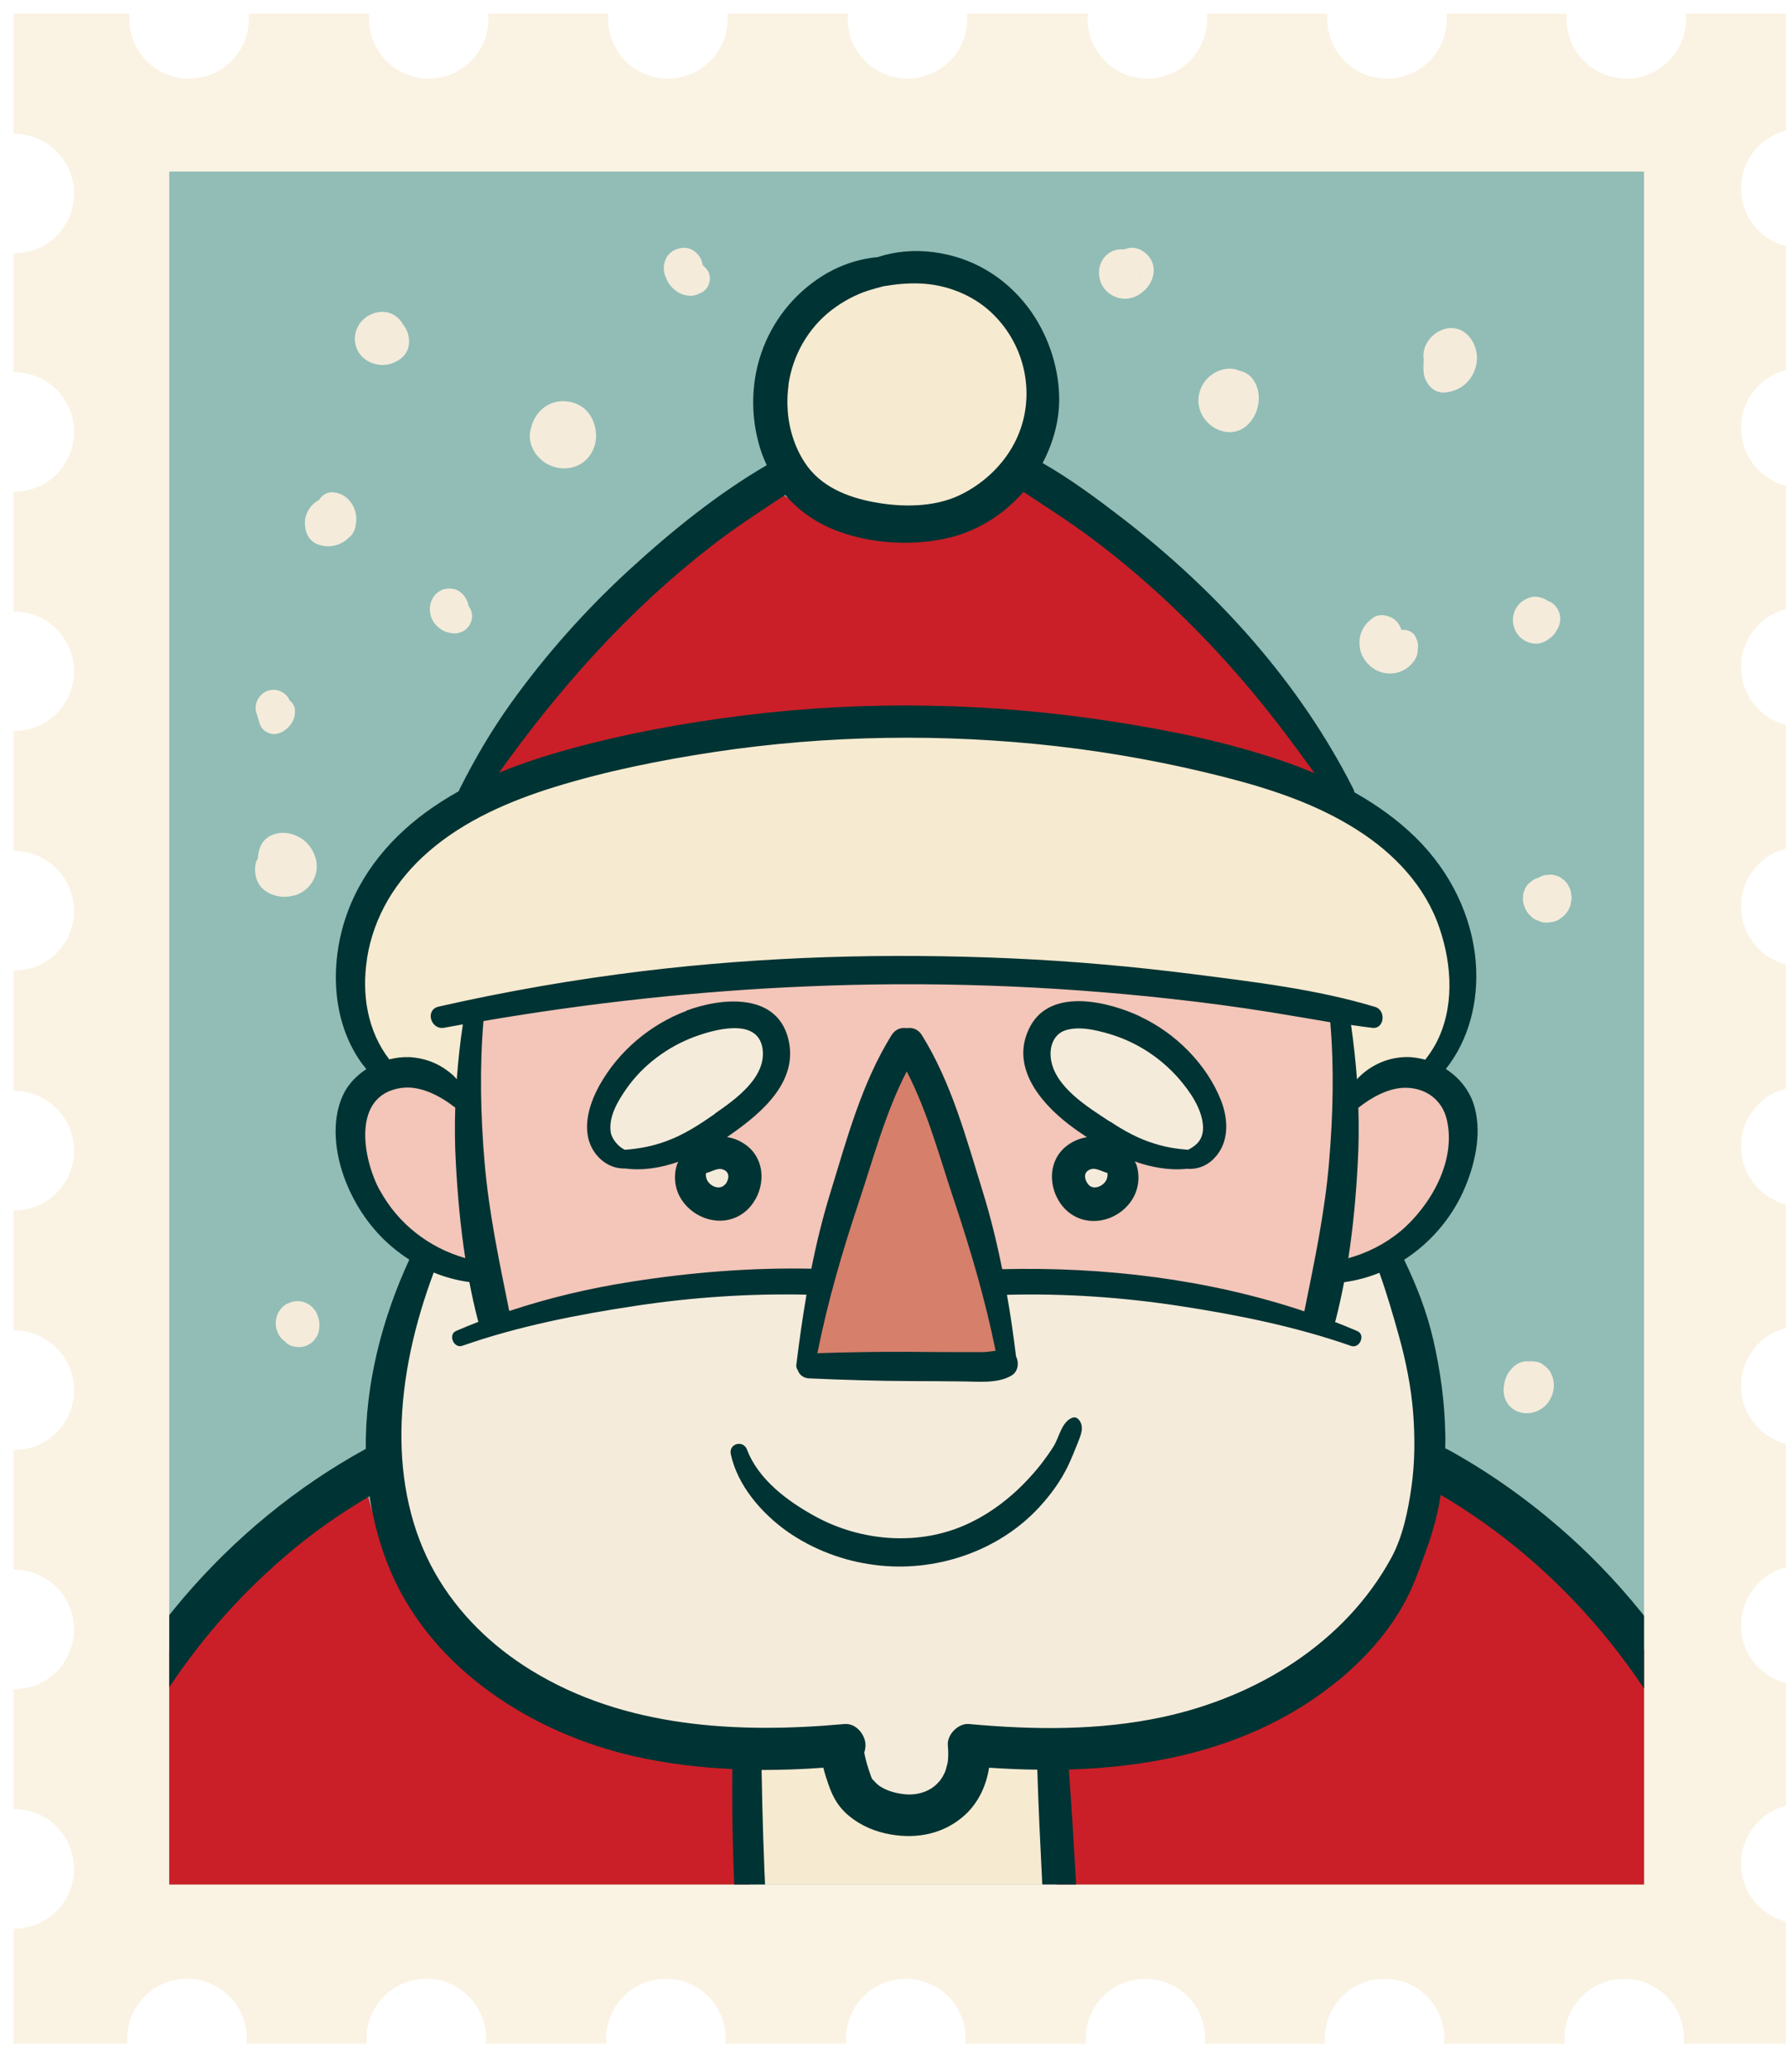 <?xml version="1.0" encoding="UTF-8"?>
<svg id="Capa_2" data-name="Capa 2" xmlns="http://www.w3.org/2000/svg" xmlns:xlink="http://www.w3.org/1999/xlink" viewBox="0 0 117.77 136.59">
  <defs>
    <style>
      .cls-1 {
        fill: none;
      }

      .cls-2 {
        filter: url(#drop-shadow-1);
      }

      .cls-3 {
        fill: #91bdb6;
      }

      .cls-4 {
        fill: #f5ebdb;
      }

      .cls-5 {
        fill: #f4c5b9;
      }

      .cls-6 {
        fill: #faf3e3;
      }

      .cls-7 {
        fill: #f6ead0;
      }

      .cls-8 {
        fill: #033;
      }

      .cls-9 {
        fill: #d67f6b;
      }

      .cls-10 {
        fill: #ca1f28;
      }

      .cls-11 {
        clip-path: url(#clippath);
      }
    </style>
    <filter id="drop-shadow-1" x="-1.92" y="-1.88" width="124" height="140" filterUnits="userSpaceOnUse">
      <feOffset dx=".9" dy=".9"/>
      <feGaussianBlur result="blur" stdDeviation=".9"/>
      <feFlood flood-color="#000" flood-opacity=".2"/>
      <feComposite in2="blur" operator="in"/>
      <feComposite in="SourceGraphic"/>
    </filter>
    <clipPath id="clippath">
      <rect class="cls-1" x="10.26" y="10.41" width="97.25" height="112.94"/>
    </clipPath>
  </defs>
  <g id="Capa_1-2" data-name="Capa 1">
    <g class="cls-2">
      <g>
        <path class="cls-6" d="M117.73,7.59s.03,0,.04,0V0h-7.51c.01.11.02.23.02.34,0,2.17-1.76,3.94-3.94,3.94s-3.94-1.76-3.94-3.94c0-.12.01-.23.02-.34h-7.94c.01.11.02.23.02.34,0,2.17-1.76,3.94-3.94,3.94s-3.94-1.76-3.94-3.94c0-.12.01-.23.02-.34h-7.96c.01.11.02.23.02.34,0,2.17-1.76,3.94-3.94,3.94s-3.94-1.76-3.94-3.94c0-.12.01-.23.02-.34h-7.98c.01.11.02.23.02.34,0,2.17-1.76,3.94-3.94,3.94s-3.94-1.76-3.94-3.94c0-.12.01-.23.02-.34h-7.96c.01.11.02.23.02.34,0,2.17-1.76,3.94-3.94,3.94s-3.94-1.76-3.94-3.94c0-.12.01-.23.02-.34h-7.93c.01.11.02.23.02.34,0,2.17-1.76,3.94-3.94,3.94s-3.94-1.76-3.94-3.94c0-.12.01-.23.02-.34h-7.96c0,.11.02.23.02.34,0,2.17-1.76,3.94-3.94,3.94s-3.94-1.76-3.94-3.94c0-.12.01-.23.02-.34H0v7.93s.03,0,.04,0c2.17,0,3.94,1.76,3.94,3.94S2.21,15.8.04,15.8c-.01,0-.03,0-.04,0v7.84s.03,0,.04,0c2.17,0,3.94,1.76,3.94,3.94s-1.76,3.94-3.94,3.94c-.01,0-.03,0-.04,0v7.9s.03,0,.04,0c2.17,0,3.94,1.76,3.94,3.94s-1.76,3.94-3.94,3.94c-.01,0-.03,0-.04,0v7.91s.03,0,.04,0c2.17,0,3.94,1.76,3.94,3.94s-1.76,3.94-3.94,3.94c-.01,0-.03,0-.04,0v7.94s.03,0,.04,0c2.17,0,3.94,1.76,3.94,3.94s-1.76,3.94-3.94,3.94c-.01,0-.03,0-.04,0v7.91s.03,0,.04,0c2.17,0,3.94,1.76,3.94,3.94s-1.76,3.94-3.94,3.94c-.01,0-.03,0-.04,0v7.89s.03,0,.04,0c2.17,0,3.94,1.76,3.94,3.94s-1.76,3.94-3.94,3.94c-.01,0-.03,0-.04,0v7.91s.03,0,.04,0c2.17,0,3.94,1.76,3.94,3.94s-1.76,3.94-3.94,3.94c-.01,0-.03,0-.04,0v7.59h7.51c-.01-.11-.02-.23-.02-.34,0-2.17,1.76-3.94,3.94-3.94s3.94,1.76,3.94,3.94c0,.12-.01.23-.02.34h7.94c-.01-.11-.02-.23-.02-.34,0-2.17,1.76-3.94,3.94-3.94s3.94,1.76,3.94,3.94c0,.12-.01.23-.02.34h7.96c-.01-.11-.02-.23-.02-.34,0-2.17,1.76-3.94,3.94-3.94s3.94,1.76,3.94,3.94c0,.12-.01.23-.02.34h7.98c0-.11-.02-.23-.02-.34,0-2.17,1.76-3.94,3.94-3.94s3.94,1.76,3.94,3.94c0,.12-.01.23-.02.34h7.96c-.01-.11-.02-.23-.02-.34,0-2.17,1.76-3.94,3.94-3.94s3.94,1.76,3.94,3.94c0,.12-.01.23-.02.34h7.93c-.01-.11-.02-.23-.02-.34,0-2.17,1.76-3.94,3.94-3.94s3.94,1.76,3.94,3.94c0,.12-.01.23-.02.34h7.96c-.01-.11-.02-.23-.02-.34,0-2.17,1.76-3.94,3.94-3.94s3.94,1.76,3.94,3.94c0,.12-.01.23-.02.34h7.77v-7.93s-.03,0-.04,0c-2.17,0-3.94-1.76-3.94-3.94s1.76-3.94,3.94-3.94c.01,0,.03,0,.04,0v-7.84s-.03,0-.04,0c-2.17,0-3.94-1.76-3.94-3.94s1.76-3.94,3.94-3.94c.01,0,.03,0,.04,0v-7.9s-.03,0-.04,0c-2.17,0-3.94-1.76-3.94-3.94s1.76-3.94,3.94-3.94c.01,0,.03,0,.04,0v-7.91s-.03,0-.04,0c-2.17,0-3.94-1.76-3.94-3.94s1.76-3.94,3.94-3.94c.01,0,.03,0,.04,0v-7.94s-.03,0-.04,0c-2.17,0-3.94-1.76-3.94-3.94s1.76-3.94,3.94-3.94c.01,0,.03,0,.04,0v-7.91s-.03,0-.04,0c-2.17,0-3.94-1.76-3.94-3.94s1.76-3.94,3.94-3.94c.01,0,.03,0,.04,0v-7.89s-.03,0-.04,0c-2.17,0-3.94-1.76-3.94-3.94s1.76-3.94,3.94-3.94c.01,0,.03,0,.04,0v-7.91s-.03,0-.04,0c-2.17,0-3.94-1.76-3.94-3.94s1.76-3.94,3.94-3.94Z"/>
        <rect class="cls-3" x="10.26" y="10.41" width="97.25" height="112.94"/>
      </g>
      <g>
        <g class="cls-11">
          <g>
            <g>
              <path class="cls-10" d="M30.39,50.69s.99-3.15,8.78-10.44c7.79-7.29,10.61-9.12,10.61-9.12,0,0,5.47,3.98,10.28,2.49,4.81-1.49,6.3-3.48,6.3-3.48,0,0,7.46,3.15,12.27,9.12,4.81,5.97,8.62,12.1,8.62,12.1,0,0-13.26-5.47-25.86-4.48-12.6.99-23.37,2.15-26.52,3.32-3.15,1.16-4.48.5-4.48.5Z"/>
              <path class="cls-10" d="M23.26,97.26s1.49,8.12,8.45,12.1c6.96,3.98,16.57,5.8,16.57,5.8l.66,19.39H1.88s-.17-9.12,2.82-16.74c2.98-7.62,8.45-14.09,12.6-17.24,4.14-3.15,5.97-3.31,5.97-3.31Z"/>
              <path class="cls-10" d="M68.51,115.16l.5,20.22,47.07.33s-.99-10.11-2.98-16.41c-1.99-6.3-6.63-13.43-8.95-16.08-2.32-2.65-10.94-7.29-10.94-7.29,0,0,.66,8.95-8.29,13.92-8.95,4.97-16.41,5.3-16.41,5.3Z"/>
              <path class="cls-7" d="M60.06,33.61c-3.64.21-8.62-2.15-9.61-6.13-.99-3.98,1.49-9.12,6.96-10.44,5.47-1.33,8.12,1.49,9.28,4.14,1.16,2.65.99,5.47.17,7.79-.83,2.32-3.98,4.48-6.8,4.64Z"/>
              <path class="cls-7" d="M29.31,71.08l-3.66-.91-1.37-.3s-1.98-2.13-1.68-6.71c.3-4.57,3.51-8.99,8.69-11.28,5.18-2.29,17.38-4.88,26.83-5.18,9.45-.3,23.93,3.05,28.35,4.88,4.42,1.83,7.47,5.95,8.38,9.45.91,3.51.61,4.42,0,6.1-.61,1.68-1.98,2.74-1.98,2.74,0,0-1.52-.61-2.74,0-1.22.61-2.13,1.52-2.13,1.52l-.76-5.79s-16.77-3.2-30.03-3.05c-13.26.15-24.7,2.74-24.7,2.74l-2.13,1.07-1.07,4.73Z"/>
              <path class="cls-5" d="M29.92,83.28s-3.51-.61-5.34-3.2c-1.83-2.59-2.59-6.86-1.68-8.69.91-1.83,2.44-1.83,4.42-1.07,1.98.76,3.05,2.74,3.05,1.98v-5.95s7.62-2.13,22.87-2.9c15.24-.76,32.32,1.98,32.32,1.98l2.59.61-.15,5.34s2.9-2.74,4.88-1.52c1.98,1.22,2.44,4.27,1.83,6.25-.61,1.98-4.57,5.95-4.57,5.95l-3.35,1.07-1.22,2.59-3.66-.61s-10.37-1.07-13.11-1.07-3.96-.3-3.96-.3c0,0-12.96-.15-16.62,0-3.66.15-16.77,2.9-16.77,2.9l-1.52-3.35Z"/>
              <path class="cls-4" d="M50.32,68.72s.27-3.64-6.57-.9c-1.25.5-3.29,1.94-4.3,3.55-1.02,1.61-.78,3.95,1.08,4.13s3.23-.54,3.23-.54c0,0,.72,3.17,2.45,3.29,1.73.12,2.15-.42,2.09-1.44-.06-1.02-2.09-1.79-2.09-1.79,0,0-.42-1.56-.12-1.61.3-.06,3.77-2.33,4.01-2.87.24-.54.22-1.82.22-1.82Z"/>
              <path class="cls-4" d="M70.43,66.17c-1.56,0-2.63,1.38-2.87,2.09-.24.72.18,2.09,1.38,3.41,1.2,1.32,2.57,2.39,2.57,2.39l-.06.66s-1.26.06-1.73.78c-.48.72-.36,2.03-.18,2.45.18.42,1.85.78,2.51.24.66-.54.78-2.63.78-2.63l.06-.9s3.29.9,3.83.9,2.21-.66,2.45-1.85c.24-1.2-1.14-2.81-1.73-3.59-.6-.78-4.84-3.95-7-3.95Z"/>
              <path class="cls-9" d="M58.89,68.68s-4.01,11.24-5.14,14.65-1.38,5.56-1.38,5.56l12.8.18-2.51-11.96s-2.51-8.97-3.77-8.43Z"/>
              <path class="cls-4" d="M27.32,82.43l3.03.52,1.57,3.45s7.95-1.88,13.18-2.41c5.23-.52,7.74-.31,7.74-.31l-.47,5.21,12.8.18.02-5.49s4.92,0,10.78.73,10.04,1.57,10.04,1.57l.84-3.14,3.29-.69s4.45,6.86,2.77,15.34c-1.67,8.47-9.42,14.23-13.29,15.48-3.87,1.26-16.84,1.26-16.95,1.57-.1.31-.1,2.93-2.41,3.66-2.3.73-3.98-.63-4.39-1.26s-1.67-2.72-1.67-2.72l-5.91,1.03s-11.97-1.68-16.57-5.8c-4.61-4.12-6.91-9.67-7.12-12.39-.21-2.72,1.78-12.55,2.72-14.54Z"/>
              <path class="cls-7" d="M49.85,133.2l-1.56-18.04,5.91-1.03s1.5,4.91,4.58,3.99c3.08-.92,3.89-3.67,3.89-3.67l5.84.72.74,21.43h-18.78l-.62-3.39Z"/>
            </g>
            <g>
              <path class="cls-8" d="M56.56,116.3s.02.06.05.09c0,0,0,0,0,0-.01-.03-.03-.08-.06-.12,0,0,0,.01,0,.02Z"/>
              <path class="cls-8" d="M69.85,92.56c-.74.24-.9,1.3-1.28,1.91-.45.71-.97,1.39-1.54,2.01-1.16,1.28-2.54,2.36-4.11,3.09-3.18,1.48-7.03,1.18-10.08-.5-1.79-.98-3.73-2.41-4.48-4.39-.25-.66-1.22-.41-1.07.3.44,2.06,2.03,3.9,3.73,5.1,1.7,1.19,3.7,1.94,5.75,2.2,3.95.52,8.17-.87,10.88-3.83.75-.82,1.4-1.71,1.88-2.71.23-.49.44-1,.64-1.51.19-.48.44-1.03.1-1.49-.1-.13-.25-.23-.42-.17Z"/>
              <path class="cls-8" d="M74.29,66.12c-2.1-.98-5.87-1.92-7.25.64-1.38,2.56.58,4.97,2.53,6.47.39.3.79.58,1.2.85-.53.08-1.03.31-1.44.66-1.25,1.08-1.07,3.04.06,4.13,1.3,1.25,3.39.81,4.34-.64.45-.69.56-1.54.31-2.32-.03-.09-.07-.15-.11-.23,1.07.38,2.29.61,3.44.48.67.06,1.34-.19,1.84-.74.95-1.02.89-2.52.41-3.75-.94-2.4-3.01-4.46-5.33-5.54ZM71.98,77.02c-.27.36-.83.53-1.12.17-.23-.28-.33-.71,0-.92.41-.27.82.05,1.27.17.02.2-.02.4-.15.58ZM72.3,73.06c-1.44-.95-3.69-2.3-3.91-4.2-.09-.76.19-1.58.97-1.83.88-.28,1.96-.03,2.82.22,1.82.52,3.46,1.58,4.7,3.02.7.82,1.44,1.89,1.54,2.99.05.53-.09,1.02-.51,1.35-.14.11-.31.23-.48.3-.73-.06-1.45-.17-2.18-.4-1.06-.32-2.03-.85-2.94-1.46Z"/>
              <path class="cls-8" d="M44.36,65.75c-2.39.9-4.47,2.66-5.72,4.89-.73,1.31-1.27,3.09-.33,4.44.49.7,1.24,1.09,2.01,1.06,1.15.16,2.36-.04,3.51-.44-.03.07-.07.12-.09.19-.25.78-.14,1.64.31,2.32.96,1.44,3.03,1.9,4.34.64,1.13-1.09,1.31-3.05.06-4.13-.4-.34-.89-.57-1.41-.65.09-.06.18-.12.26-.18,2.06-1.44,4.52-3.54,3.76-6.37-.81-2.99-4.4-2.64-6.69-1.79ZM46.91,77.19c-.29.35-.83.2-1.1-.15-.14-.18-.18-.39-.16-.59.46-.12.85-.44,1.27-.17.32.21.23.63,0,.92ZM46.25,72.53c-1.01.71-2.07,1.4-3.24,1.82-.9.33-1.79.49-2.7.56-.47-.21-.88-.75-.94-1.17-.15-1.03.49-2.08,1.06-2.89,1.08-1.53,2.67-2.71,4.41-3.37,1.31-.49,4.21-1.33,4.54.74.29,1.9-1.78,3.36-3.12,4.29Z"/>
              <path class="cls-8" d="M116.18,126.54c-.28-2.58-.71-5.12-1.47-7.61-.75-2.49-1.84-4.91-3.11-7.18-2.5-4.51-5.81-8.62-9.73-11.99-2.25-1.94-4.7-3.66-7.3-5.09-.06-.03-.11-.05-.17-.07,0-.35.02-.69,0-1.04-.04-2.06-.33-4.13-.79-6.13-.43-1.86-1.1-3.57-1.92-5.27,1.68-1.08,3.06-2.66,3.89-4.49.75-1.66,1.25-3.74.76-5.55-.29-1.08-.99-1.95-1.9-2.54,1.53-1.93,2.16-4.46,1.98-6.93-.23-3.16-1.7-6.09-3.95-8.31-1.21-1.19-2.59-2.17-4.06-3-.01-.08-.04-.15-.08-.24-3.54-7.01-8.96-12.99-15.15-17.78-1.7-1.31-3.46-2.62-5.33-3.69.72-1.37,1.14-2.9,1.09-4.45-.06-2.07-.81-4.18-2.06-5.83-1.55-2.03-3.72-3.31-6.26-3.63-1.2-.15-2.48-.06-3.63.33-.26.02-.52.06-.78.11-1,.18-2.04.6-2.89,1.14-1.89,1.19-3.31,2.99-4.03,5.11-.73,2.14-.69,4.56.08,6.68.09.24.19.46.29.68-3.24,1.89-6.26,4.33-9.02,6.86-2.9,2.65-5.55,5.63-7.84,8.82-1.29,1.8-2.38,3.67-3.38,5.65-.03.06-.05.12-.07.17-.74.41-1.46.87-2.15,1.37-2.65,1.94-4.69,4.53-5.54,7.74-.75,2.83-.54,6.07,1.11,8.56.15.23.32.44.49.65-.66.43-1.22,1.01-1.55,1.73-.8,1.74-.5,3.93.18,5.66.65,1.66,1.69,3.17,3.06,4.33.37.31.75.59,1.14.84-1.8,3.9-2.91,8.21-2.87,12.49,0,0-.01,0-.02,0-9.11,5-16.32,13.45-19.81,23.24-.99,2.78-1.47,5.7-1.8,8.62-.12,1.06,1.66,1.3,1.86.25.91-4.8,2.81-9.54,5.21-13.79,2.4-4.26,5.52-8.06,9.23-11.24,1.73-1.49,3.6-2.81,5.58-3.97.26,1.69.71,3.37,1.4,4.98,2.79,6.49,9.37,10.65,16.06,12.17,2.13.48,4.29.74,6.46.84-.03,3.02.04,6.04.19,9.07.08,1.52.17,3.03.28,4.55.06.78.12,1.55.22,2.33.1.77.16,1.59.73,2.17.28.29.73.2.94-.12.42-.63.34-1.44.31-2.16-.03-.78-.1-1.55-.16-2.33-.11-1.51-.21-3.03-.29-4.55-.15-2.96-.24-5.93-.29-8.9,1.36,0,2.72-.05,4.07-.15.1.39.22.77.33,1.08.25.72.55,1.33,1.11,1.87.73.7,1.67,1.16,2.65,1.38,1.81.41,3.68.13,5.12-1.1.97-.82,1.53-2,1.72-3.23,1.06.07,2.12.12,3.18.13.08,2.6.21,5.2.34,7.8.07,1.38.15,2.75.23,4.13.04.71.12,1.42.19,2.12.08.76.18,1.36.7,1.95.27.31.72.17.92-.12.42-.6.44-1.24.44-1.95,0-.67,0-1.34-.03-2-.07-1.42-.14-2.83-.22-4.24-.15-2.57-.3-5.14-.49-7.7,5.54-.16,11.04-1.33,15.74-4.39,2.81-1.83,5.43-4.39,6.83-7.49.37-.81.66-1.68.97-2.51.31-.84.57-1.7.77-2.58.08-.38.15-.76.21-1.14,8.11,4.77,14.33,12.34,17.74,21.11,1.01,2.6,1.93,5.25,2.45,8,.2,1.04,1.98.82,1.86-.25ZM91.43,80.29c-.99.83-2.18,1.42-3.42,1.77.32-2.07.51-4.17.62-6.25.07-1.22.08-2.45.04-3.67.88-.7,2-1.31,3.07-1.32,1.37-.01,2.47.79,2.77,2.13.62,2.71-1.08,5.66-3.08,7.35ZM65.21,82.76s-.02,0-.03,0c-.34-1.7-.75-3.39-1.27-5.07-1.09-3.52-2.06-7.19-4.02-10.34-.25-.4-.64-.52-1-.46-.36-.06-.75.06-1,.46-1.96,3.15-2.94,6.82-4.02,10.34-.52,1.68-.93,3.36-1.27,5.06-3.97-.08-7.95.24-11.88.86-2.75.43-5.43,1.06-8.04,1.93,0,0,0,0,0,0-.66-3.27-1.35-6.51-1.63-9.84-.26-3.09-.33-6.2-.07-9.28,7.02-1.2,14.14-1.98,21.25-2.28,8.04-.35,16.11-.07,24.11.82,2.19.24,4.37.53,6.55.88,1.31.21,2.62.44,3.93.66.26,3.07.18,6.15-.08,9.22-.28,3.33-.97,6.57-1.63,9.84-6.37-2.13-13.21-2.94-19.89-2.78ZM55.74,78.33c.96-2.88,1.75-5.88,3.15-8.59,1.4,2.71,2.18,5.71,3.15,8.59,1.07,3.21,2.04,6.51,2.71,9.83-.3.04-.6.09-.91.09-.53,0-1.07,0-1.6,0-1.09,0-2.18-.01-3.26-.02-1.99-.01-3.98.03-5.98.09.67-3.38,1.65-6.73,2.74-9.99ZM51.09,24.47c.28-1.94,1.29-3.73,2.85-4.93.72-.55,1.54-1,2.4-1.28.34-.11.69-.2,1.03-.29.78-.13,1.57-.21,2.37-.18,1.7.06,3.42.71,4.68,1.87,2.47,2.27,3.12,6.01,1.42,8.93-.79,1.37-2.04,2.48-3.46,3.16-1.71.81-3.82.8-5.65.46-1.77-.33-3.52-1.03-4.55-2.59-.99-1.5-1.33-3.37-1.08-5.15ZM45.96,35.14c1.58-1.23,3.26-2.31,4.92-3.41.91,1.07,2.09,1.89,3.52,2.41,2.27.84,5.07.98,7.42.38,1.86-.48,3.52-1.55,4.77-2.99,1.58,1.05,3.17,2.06,4.68,3.2,1.5,1.13,2.94,2.34,4.32,3.6,2.78,2.55,5.32,5.33,7.64,8.32.87,1.12,1.72,2.27,2.55,3.43-.7-.29-1.4-.57-2.12-.81-3.58-1.23-7.33-2-11.07-2.58-8.06-1.26-16.27-1.43-24.37-.43-3.94.49-7.87,1.2-11.69,2.26-1.52.42-3.05.92-4.52,1.52,3.97-5.56,8.53-10.7,13.95-14.89ZM23.29,62.36c.44-2.85,1.91-5.23,4.07-7.11,2.37-2.06,5.34-3.34,8.31-4.26,3.43-1.06,6.99-1.77,10.54-2.31,7.46-1.12,15.09-1.23,22.58-.38,3.73.43,7.43,1.11,11.07,2.04,3.05.78,6.08,1.78,8.75,3.49,2.42,1.54,4.48,3.7,5.41,6.46.84,2.46,1,5.32-.26,7.66-.2.36-.43.7-.68,1.02-.33-.09-.66-.15-1-.17-1.09-.05-2.14.31-2.99.98-.19.15-.36.31-.51.48-.09-1.2-.22-2.39-.39-3.58.47.07.93.13,1.4.19.81.09.92-1.16.19-1.38-3.84-1.16-7.93-1.64-11.9-2.15-4-.51-8.03-.87-12.06-1.05-8.11-.36-16.28-.14-24.34.84-4.53.55-9.01,1.33-13.46,2.34-.91.21-.52,1.56.38,1.39.4-.08.81-.14,1.22-.22-.18,1.2-.31,2.41-.4,3.62-.08-.09-.16-.18-.25-.27-.73-.65-1.56-1.04-2.53-1.16-.55-.07-1.12-.02-1.67.12-1.44-1.87-1.83-4.28-1.47-6.61ZM24.14,77.58c-1.13-2.09-1.87-6.29,1.43-6.75,1.24-.17,2.54.51,3.55,1.3-.04,1.22-.03,2.45.04,3.67.11,2.07.3,4.18.62,6.25-2.39-.68-4.44-2.27-5.63-4.47ZM55.41,115.42s.01,0,.02-.01c0,0,0,0,0,0,0,0,0,0-.01,0ZM92.17,97.16c-.22,1.54-.57,3.26-1.32,4.64-3.08,5.66-8.91,9.18-15.08,10.51-4.19.9-8.52.85-12.77.46-.71-.07-1.46.7-1.4,1.4.03.32.04.65.01.98-.01.16-.05.28-.13.58-.02.07-.04.14-.07.21.04-.09.05-.1,0,0-.05.11-.1.21-.16.31-.06.1-.12.19-.19.28-.03.02-.17.18-.17.18-.54.55-1.4.79-2.21.68-.59-.07-1.13-.23-1.59-.54-.16-.11-.31-.28-.47-.45.02.05,0,.06-.05-.09,0,0,0,0,0,0,0-.01-.01-.03-.02-.04,0,0,0,.01.01.02-.14-.39-.27-.78-.37-1.18-.04-.15-.07-.3-.1-.46.07-.21.1-.43.07-.66-.1-.64-.67-1.28-1.38-1.22-7.03.64-14.49.25-20.65-3.54-2.59-1.59-4.81-3.74-6.32-6.38-1.63-2.85-2.28-6.13-2.24-9.39.05-3.58.88-7.11,2.13-10.46.75.31,1.53.52,2.35.63.16.83.34,1.66.55,2.47.01.06.04.1.05.15-.49.19-.98.39-1.47.6-.56.24-.16,1.18.41.98,3.68-1.29,7.61-2.06,11.47-2.64,3.71-.56,7.47-.81,11.22-.73-.26,1.53-.48,3.07-.67,4.63-.02.14.03.25.09.34.1.29.35.53.75.55,2.25.1,4.5.17,6.76.18,1.09,0,2.18.01,3.26.02,1.05,0,2.38.17,3.32-.38.45-.26.52-.85.31-1.26-.17-1.37-.36-2.73-.6-4.07,3.79-.1,7.59.16,11.34.73,3.81.58,7.7,1.36,11.35,2.64.57.2.98-.74.41-.98-.49-.21-.98-.41-1.47-.6.02-.05.04-.1.05-.15.21-.81.39-1.64.55-2.47.8-.11,1.58-.32,2.33-.62.49,1.38.91,2.81,1.3,4.22.45,1.62.78,3.28.92,4.96.13,1.65.12,3.32-.11,4.96Z"/>
            </g>
          </g>
        </g>
        <g>
          <path class="cls-4" d="M25.65,20.45c-.12-.21-.29-.4-.5-.54-.69-.46-1.64-.24-2.18.34-.62.67-.64,1.71.01,2.37.49.49,1.27.67,1.93.45.4-.13.78-.38.99-.75.27-.47.21-1.08-.03-1.54-.06-.11-.14-.22-.22-.32Z"/>
          <path class="cls-4" d="M21.04,31.55c-.35-.02-.72.2-.9.51-.42.22-.75.63-.88,1.08-.16.61.02,1.46.62,1.77.75.4,1.7.2,2.25-.39.02-.02.04-.03.06-.04.19-.19.3-.42.35-.66,0,0,0,0,0,0,0,0,0,0,0,0,0-.05.02-.09.02-.14.2-1-.47-2.07-1.53-2.12Z"/>
          <path class="cls-4" d="M35.82,25.59c-.83.15-1.49.85-1.68,1.66-.34.9.17,1.94,1,2.42.86.5,2.03.41,2.71-.36.64-.73.71-1.73.3-2.59-.42-.89-1.38-1.3-2.33-1.13Z"/>
          <path class="cls-4" d="M29.95,38.85c-.07-.23-.19-.39-.34-.58-.08-.07-.17-.13-.25-.2-.14-.09-.3-.14-.46-.15-.28-.04-.55,0-.8.15-.69.4-.83,1.33-.44,1.99.14.23.34.42.56.56.23.15.47.2.74.23-.1-.01-.2-.03-.31-.04.25.06.51.08.76,0,.38-.1.68-.42.78-.8.1-.36,0-.7-.2-.97,0-.07-.02-.13-.04-.2ZM29.86,39.48c0,.06.02.11.02.17,0,.02,0,.05,0,.07,0-.08,0-.16-.01-.24ZM29.98,39.27s0,0,0,0h0s0,0,0,0ZM29.98,39.28s0,0,0,0c0,0,0,0,0,0,0,0,0,0,0,0ZM29.99,39.36s0,0,0,0c0,.04,0,.07.01.11,0-.03-.01-.07-.01-.1Z"/>
          <path class="cls-4" d="M18.51,58.15c.67-.21,1.2-.71,1.4-1.39.21-.72-.03-1.47-.52-2.02-.42-.47-1.04-.73-1.66-.73-.48,0-.98.21-1.27.58-.24.31-.34.74-.36,1.13-.07.1-.13.21-.15.34-.12.75.11,1.5.82,1.89.53.29,1.17.36,1.74.18Z"/>
          <path class="cls-4" d="M16.21,46.77c.09.3.29.53.58.65.31.13.59.09.89-.05.4-.19.79-.66.85-1.1.04-.26.04-.48-.09-.72-.06-.1-.15-.2-.25-.28-.02-.03-.02-.07-.04-.1-.21-.36-.6-.59-1.02-.59-.82,0-1.4.88-1.09,1.62.06.18.11.37.17.56Z"/>
          <path class="cls-4" d="M45.43,16.56s0,0,0,0c-.02-.11-.04-.22-.09-.33-.19-.45-.65-.81-1.16-.79-.46.01-.91.24-1.14.66-.2.37-.23.88-.04,1.27.14.39.38.7.72.94.41.29,1.04.41,1.49.14.06-.03.13-.04.19-.08.57-.33.69-1.16.21-1.62-.06-.06-.12-.12-.18-.18Z"/>
          <path class="cls-4" d="M80.8,23.53c-.69-.31-1.55-.01-2.06.5-.5.5-.73,1.25-.56,1.94.33,1.4,2.12,2.21,3.22,1.11.75-.75.95-2,.37-2.9-.21-.33-.57-.58-.97-.64Z"/>
          <path class="cls-4" d="M92.57,42.03c.02-.13.02-.12,0,0-.01.08-.02.12,0,0Z"/>
          <path class="cls-4" d="M92.44,41.08c-.17-.34-.57-.49-.93-.45-.08-.28-.26-.53-.46-.69-.37-.28-1.02-.41-1.42-.1-.38.28-.62.56-.78,1-.13.35-.13.72-.06,1.08.14.68.72,1.3,1.38,1.5.67.2,1.41.05,1.92-.45.11-.11.23-.25.31-.37.06-.11.11-.22.15-.34.01-.1.02-.16.03-.22.01-.11.03-.29.03-.34,0-.23-.07-.41-.17-.62Z"/>
          <path class="cls-4" d="M95.71,21.04c-1.13-.87-2.79.22-2.75,1.57,0,.05.01.09.02.14-.02.28-.02.55-.01.83.03.71.62,1.47,1.4,1.4.97-.09,1.7-.65,2.01-1.58.28-.83.02-1.82-.67-2.36Z"/>
          <path class="cls-4" d="M102.72,58.23c0-.11-.03-.29-.05-.39-.03-.12-.11-.26-.16-.37-.09-.16-.21-.3-.36-.4-.14-.13-.3-.21-.48-.25-.19-.06-.38-.07-.56-.03-.19,0-.36.06-.53.17,0,0-.01,0-.02.01,0,0-.02,0-.02,0-.11.03-.22.08-.32.14-.1.06-.21.15-.3.23-.09.08-.17.18-.22.29-.03.05-.06.11-.07.17-.06.11-.09.22-.09.35-.03.22-.03.33.03.57,0,.01,0,.03.01.04.03.08.11.27.15.35,0,.01.01.02.02.04.07.12.16.23.26.33.19.19.28.23.5.32.21.09.32.14.6.13.12,0,.28-.03.39-.05.01,0,.03,0,.04,0,.12-.03.27-.1.39-.17.05-.04.11-.08.16-.12.05-.04.1-.07.15-.12.01-.01.02-.02.03-.03.07-.08.17-.21.23-.3,0-.01.02-.03.02-.04.07-.12.13-.26.16-.4,0-.07.02-.14.03-.21.01-.07.02-.13.03-.2,0-.02,0-.03,0-.04ZM99.93,58.59s0,0,0,0c.03.09.06.18.11.26-.04-.09-.07-.17-.11-.26ZM101.9,57.43s0,0,0,0c0,0,0,0,0,0,0,0,0,0,0,0Z"/>
          <path class="cls-4" d="M100.38,41.54c.41,0,.71-.19,1.01-.43.12-.1.23-.22.3-.36.24-.34.37-.75.25-1.18-.06-.22-.18-.43-.35-.59-.13-.13-.29-.23-.46-.28-.03-.02-.06-.05-.1-.07-.31-.16-.7-.25-1.04-.14-.27.09-.46.19-.67.39-.19.19-.33.42-.4.68-.12.42-.05.86.17,1.24.26.45.78.74,1.29.74ZM101.3,40.75s-.01.02-.02.03c0,0-.01.01-.02.02.02-.01.03-.03.04-.04Z"/>
          <path class="cls-4" d="M101.36,89.61c-.16-.28-.32-.39-.57-.58-.15-.1-.32-.15-.5-.16-.11-.02-.22-.02-.33-.01-.28-.03-.56.02-.82.18-.12.07-.24.17-.34.28-.09.1-.2.23-.27.35-.09.16-.17.35-.21.53-.04.19-.08.4-.07.59.01.21.04.4.12.59.12.29.31.51.59.68.24.14.51.22.79.22.66.01,1.29-.37,1.59-.96.21-.4.27-.82.18-1.27-.03-.15-.09-.3-.17-.44Z"/>
          <path class="cls-4" d="M73.73,15.44c-.18,0-.35.04-.51.11-.43-.06-.86.08-1.17.38-.42.4-.56.97-.44,1.53.2.97,1.24,1.55,2.17,1.26,1-.31,1.78-1.54,1.2-2.53-.26-.44-.74-.75-1.25-.76ZM74.29,17.11s0,0,0,0c0-.03,0-.06.01-.1,0,0,0,0,0,0,0,.03,0,.06-.01.1ZM74.3,17.03s0,.06-.01.09c-.03.08-.07.15-.1.23.05-.11.09-.21.11-.32ZM74.31,16.93s0,0,0,0c0,0,0,0,0,0,0,0,0,0,0,0,0,0,0,0,0,0ZM74.31,16.96s0,0,0-.01c0,.06.02.11.02.17,0-.05-.02-.11-.02-.16ZM74.31,16.92s0,0,0,0c0-.04.01-.08.02-.12,0,.04-.01.08-.02.13Z"/>
          <path class="cls-4" d="M20.05,85.86c-.03-.09-.07-.18-.11-.26-.04-.07-.15-.21-.21-.28,0,0-.01-.01-.02-.02-.06-.06-.2-.17-.27-.21-.09-.06-.34-.15-.32-.14-.12-.04-.25-.06-.39-.06-.01,0-.03,0-.04,0-.08,0-.28.03-.35.05-.06.02-.13.05-.18.07-.04.02-.12.04-.17.07-.08.04-.21.15-.27.21,0,0-.01.01-.02.02-.06.06-.17.2-.21.27,0,.01-.01.02-.02.03-.05.08-.1.23-.13.31,0,.01,0,.02-.01.04-.03.12-.05.26-.05.39,0,.29.07.48.19.73.01.02.02.04.03.06.1.16.2.26.34.37,0,0,.03.02.06.05.03.02.04.05.07.07.13.12.29.2.46.24.34.08.75.07,1.05-.14,0,0,0,0,.01,0,.16-.09.29-.2.38-.35.12-.13.2-.29.24-.46.02-.08.03-.15.03-.23.02-.1.03-.19.02-.29,0-.22-.05-.37-.11-.54Z"/>
          <path class="cls-4" d="M20.05,85.85c-.03-.07-.05-.13-.09-.21.03.07.06.14.09.21Z"/>
          <path class="cls-4" d="M20.05,85.85s0,0,0,0c.01.03.03.06.04.09-.01-.03-.03-.06-.04-.1Z"/>
        </g>
      </g>
    </g>
  </g>
</svg>